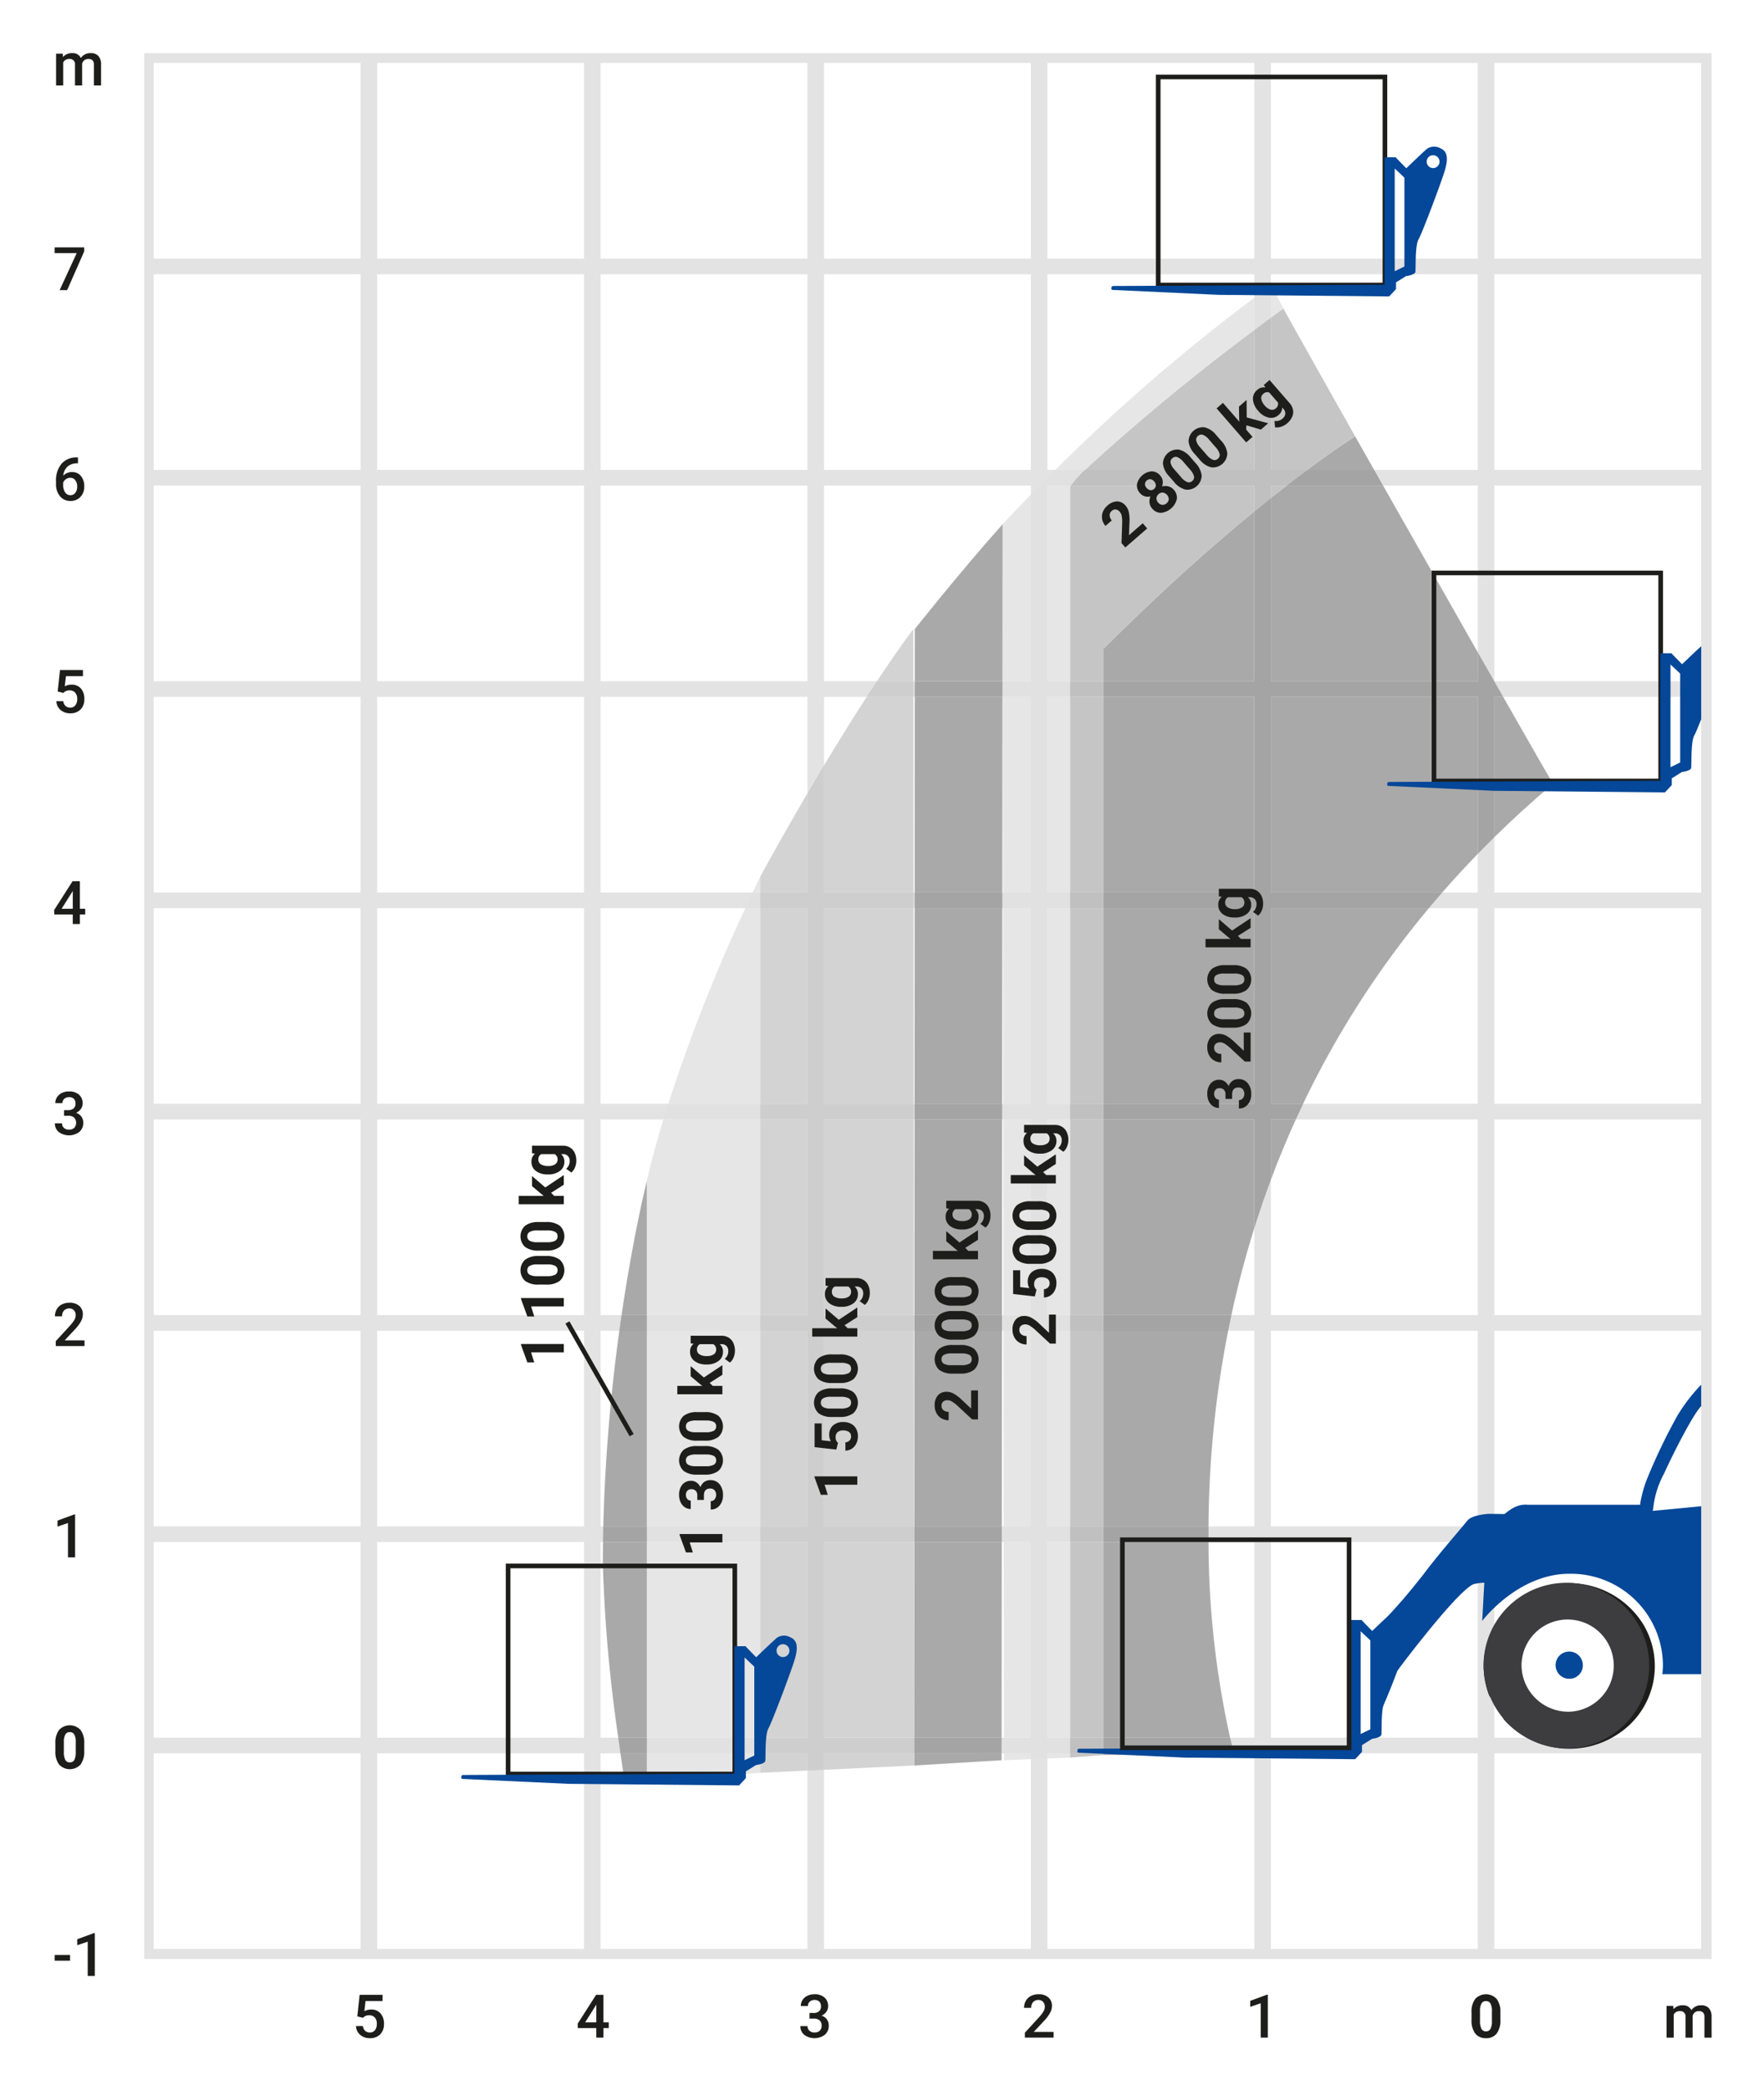 <svg id="Ebene_1" data-name="Ebene 1" xmlns="http://www.w3.org/2000/svg" xmlns:xlink="http://www.w3.org/1999/xlink" viewBox="0 0 190.748 226.007"><rect x="0" y="0" width="190.748" height="226.007" fill="#808080" stroke="none"/><defs><style>.cls-1,.cls-15,.cls-17{fill:none;}.cls-2{clip-path:url(#clip-path);}.cls-3{fill:#fff;}.cls-4{fill:#e3e3e3;}.cls-5{fill:#054798;}.cls-6{fill:#1d1d1b;}.cls-7{fill:#a4a4a4;}.cls-8{fill:#a9a9a9;}.cls-9{fill:#c1c0c0;}.cls-10{fill:#c5c5c5;}.cls-11{fill:#e1e1e1;}.cls-12{fill:#e6e6e6;}.cls-13{fill:#cecece;}.cls-14{fill:#d3d3d3;}.cls-15,.cls-17{stroke:#1d1d1b;}.cls-15{stroke-width:0.5px;}.cls-16{fill:#060607;}.cls-17{stroke-linecap:round;stroke-linejoin:round;stroke-width:0.794px;}.cls-18{fill:#3d3d40;}</style><clipPath id="clip-path" transform="translate(-499 -308.89)"><rect class="cls-1" x="499" y="308.89" width="190.749" height="226.006"/></clipPath></defs><title>120_Arbeitsbereich_Teleskopstapler-starr_3,2t_7m</title><g class="cls-2"><polyline class="cls-3" points="0 0 0 226.007 190.748 226.007 190.748 0 0 0"/></g><polyline class="cls-4" points="15.59 5.746 15.59 211.834 185.078 211.834 185.078 5.746 15.59 5.746"/><path class="cls-5" d="M561.757,315.375Z" transform="translate(-499 -308.89)"/><polygon class="cls-3" points="16.623 6.809 16.623 27.965 38.993 27.965 38.993 6.809 16.623 6.809 16.623 6.809"/><polygon class="cls-3" points="40.783 6.809 40.783 27.965 63.154 27.965 63.154 6.809 40.783 6.809 40.783 6.809"/><polygon class="cls-3" points="64.943 6.809 64.943 27.965 87.314 27.965 87.314 6.809 64.943 6.809 64.943 6.809"/><polygon class="cls-3" points="89.104 6.809 89.104 27.965 111.475 27.965 111.475 6.809 89.104 6.809 89.104 6.809"/><polygon class="cls-3" points="113.264 6.809 113.264 27.965 135.635 27.965 135.635 6.809 113.264 6.809 113.264 6.809"/><polygon class="cls-3" points="137.425 6.809 137.425 27.965 159.796 27.965 159.796 6.809 137.425 6.809 137.425 6.809"/><polygon class="cls-3" points="16.623 29.658 16.623 50.813 38.993 50.813 38.993 29.658 16.623 29.658 16.623 29.658"/><polygon class="cls-3" points="40.783 29.658 40.783 50.813 63.154 50.813 63.154 29.658 40.783 29.658 40.783 29.658"/><polygon class="cls-3" points="64.943 29.658 64.943 50.813 87.314 50.813 87.314 29.658 64.943 29.658 64.943 29.658"/><polygon class="cls-3" points="89.104 29.658 89.104 50.813 111.475 50.813 111.475 29.658 89.104 29.658 89.104 29.658"/><polyline class="cls-3" points="113.264 29.658 113.264 50.813 135.635 50.813 135.635 29.658 113.264 29.658"/><polyline class="cls-3" points="137.425 29.658 137.425 50.813 159.796 50.813 159.796 29.658 137.425 29.658"/><polygon class="cls-3" points="16.623 52.505 16.623 73.661 38.993 73.661 38.993 52.505 16.623 52.505 16.623 52.505"/><polygon class="cls-3" points="40.783 52.505 40.783 73.661 63.154 73.661 63.154 52.505 40.783 52.505 40.783 52.505"/><polygon class="cls-3" points="64.943 52.505 64.943 73.661 87.314 73.661 87.314 52.505 64.943 52.505 64.943 52.505"/><polyline class="cls-3" points="89.104 52.505 89.104 73.661 111.475 73.661 111.475 52.505 89.104 52.505"/><polyline class="cls-3" points="113.264 52.505 113.264 73.661 135.635 73.661 135.635 52.505 113.264 52.505"/><polyline class="cls-3" points="137.425 52.505 137.425 73.661 159.796 73.661 159.796 52.505 137.425 52.505"/><polygon class="cls-3" points="16.623 75.354 16.623 96.509 38.993 96.509 38.993 75.354 16.623 75.354 16.623 75.354"/><polygon class="cls-3" points="40.783 75.354 40.783 96.509 63.154 96.509 63.154 75.354 40.783 75.354 40.783 75.354"/><polyline class="cls-3" points="64.943 75.354 64.943 96.509 87.314 96.509 87.314 75.354 64.943 75.354"/><polyline class="cls-3" points="89.104 75.354 89.104 96.509 111.475 96.509 111.475 75.354 89.104 75.354"/><polyline class="cls-3" points="113.264 75.354 113.264 96.509 135.635 96.509 135.635 75.354 113.264 75.354"/><polyline class="cls-3" points="137.425 75.354 137.425 96.509 159.796 96.509 159.796 75.354 137.425 75.354"/><polygon class="cls-3" points="16.623 98.202 16.623 119.357 38.993 119.357 38.993 98.202 16.623 98.202 16.623 98.202"/><polygon class="cls-3" points="40.783 98.202 40.783 119.357 63.154 119.357 63.154 98.202 40.783 98.202 40.783 98.202"/><polyline class="cls-3" points="64.943 98.202 64.943 119.357 87.314 119.357 87.314 98.202 64.943 98.202"/><polyline class="cls-3" points="89.104 98.202 89.104 119.357 111.475 119.357 111.475 98.202 89.104 98.202"/><polyline class="cls-3" points="113.264 98.202 113.264 119.357 135.635 119.357 135.635 98.202 113.264 98.202"/><polyline class="cls-3" points="137.425 98.202 137.425 119.357 159.796 119.357 159.796 98.202 137.425 98.202"/><polygon class="cls-3" points="16.623 121.05 16.623 142.205 38.993 142.205 38.993 121.05 16.623 121.05 16.623 121.05"/><polygon class="cls-3" points="40.783 121.05 40.783 142.205 63.154 142.205 63.154 121.05 40.783 121.05 40.783 121.05"/><polyline class="cls-3" points="64.943 121.05 64.943 142.205 87.314 142.205 87.314 121.05 64.943 121.05"/><polyline class="cls-3" points="89.104 121.05 89.104 142.205 111.475 142.205 111.475 121.05 89.104 121.05"/><polyline class="cls-3" points="113.264 121.05 113.264 142.205 135.635 142.205 135.635 121.05 113.264 121.05"/><polyline class="cls-3" points="137.425 121.05 137.425 142.205 159.796 142.205 159.796 121.05 137.425 121.05"/><polygon class="cls-3" points="16.623 143.898 16.623 165.053 38.993 165.053 38.993 143.898 16.623 143.898 16.623 143.898"/><polygon class="cls-3" points="40.783 143.898 40.783 165.053 63.154 165.053 63.154 143.898 40.783 143.898 40.783 143.898"/><polyline class="cls-3" points="64.943 143.898 64.943 165.053 87.314 165.053 87.314 143.898 64.943 143.898"/><polyline class="cls-3" points="89.104 143.898 89.104 165.053 111.475 165.053 111.475 143.898 89.104 143.898"/><polyline class="cls-3" points="113.264 143.898 113.264 165.053 135.635 165.053 135.635 143.898 113.264 143.898"/><polygon class="cls-3" points="137.425 143.898 137.425 165.053 159.796 165.053 159.796 143.898 137.425 143.898 137.425 143.898"/><polygon class="cls-3" points="16.623 166.746 16.623 187.902 38.993 187.902 38.993 166.746 16.623 166.746 16.623 166.746"/><polygon class="cls-3" points="40.783 166.746 40.783 187.902 63.154 187.902 63.154 166.746 40.783 166.746 40.783 166.746"/><polyline class="cls-3" points="64.943 166.746 64.943 187.902 87.314 187.902 87.314 166.746 64.943 166.746"/><polyline class="cls-3" points="89.104 166.746 89.104 187.902 111.475 187.902 111.475 166.746 89.104 166.746"/><polyline class="cls-3" points="113.264 166.746 113.264 187.902 135.635 187.902 135.635 166.746 113.264 166.746"/><polygon class="cls-3" points="137.425 166.746 137.425 187.902 159.796 187.902 159.796 166.746 137.425 166.746 137.425 166.746"/><polygon class="cls-3" points="16.623 189.594 16.623 210.75 38.993 210.75 38.993 189.594 16.623 189.594 16.623 189.594"/><polygon class="cls-3" points="40.783 189.594 40.783 210.75 63.154 210.75 63.154 189.594 40.783 189.594 40.783 189.594"/><polyline class="cls-3" points="64.943 189.594 64.943 210.75 87.314 210.75 87.314 189.594 64.943 189.594"/><polyline class="cls-3" points="89.104 189.594 89.104 210.75 111.475 210.75 111.475 189.594 89.104 189.594"/><polyline class="cls-3" points="113.264 189.594 113.264 210.75 135.635 210.75 135.635 189.594 113.264 189.594"/><polygon class="cls-3" points="137.425 189.594 137.425 210.75 159.796 210.75 159.796 189.594 137.425 189.594 137.425 189.594"/><path class="cls-5" d="M657.409,424.652Z" transform="translate(-499 -308.89)"/><polygon class="cls-3" points="161.585 6.809 161.585 27.965 183.956 27.965 183.956 6.809 161.585 6.809 161.585 6.809"/><polygon class="cls-3" points="161.585 29.658 161.585 50.813 183.956 50.813 183.956 29.658 161.585 29.658 161.585 29.658"/><polyline class="cls-3" points="161.585 52.505 161.585 73.661 183.956 73.661 183.956 52.505 161.585 52.505"/><polyline class="cls-3" points="161.585 75.354 161.585 96.509 183.956 96.509 183.956 75.354 161.585 75.354"/><polygon class="cls-3" points="161.585 98.202 161.585 119.357 183.956 119.357 183.956 98.202 161.585 98.202 161.585 98.202"/><polygon class="cls-3" points="161.585 121.05 161.585 142.205 183.956 142.205 183.956 121.05 161.585 121.05 161.585 121.05"/><polygon class="cls-3" points="161.585 143.898 161.585 165.053 183.956 165.053 183.956 143.898 161.585 143.898 161.585 143.898"/><polygon class="cls-3" points="161.585 166.746 161.585 187.902 183.956 187.902 183.956 166.746 161.585 166.746 161.585 166.746"/><polygon class="cls-3" points="161.585 189.594 161.585 210.75 183.956 210.75 183.956 189.594 161.585 189.594 161.585 189.594"/><path class="cls-6" d="M508.11,497.376a2.266,2.266,0,0,0-.409-1.427,1.587,1.587,0,0,0-2.312.005,2.308,2.308,0,0,0-.402,1.469v.851a2.271,2.271,0,0,0,.409,1.428,1.587,1.587,0,0,0,2.317-.009,2.344,2.344,0,0,0,.397-1.467v-.85Zm-.917,1.014a1.731,1.731,0,0,1-.155.807.515.515,0,0,1-.486.264.524.524,0,0,1-.494-.275,1.775,1.775,0,0,1-.154-.84v-1.125a1.588,1.588,0,0,1,.164-.78.521.521,0,0,1,.478-.249.53.53,0,0,1,.49.262,1.694,1.694,0,0,1,.157.837v1.099Z" transform="translate(-499 -308.89)"/><polygon class="cls-6" points="8.12 163.763 8.022 163.763 6.219 164.426 6.219 165.074 7.352 164.687 7.352 168.4 8.12 168.4 8.12 163.763 8.12 163.763"/><path class="cls-6" d="M508.139,453.827h-2.146l1.13-1.209a4.134,4.134,0,0,0,.639-.862,1.588,1.588,0,0,0,.195-.725,1.173,1.173,0,0,0-.389-.935,1.565,1.565,0,0,0-1.062-.338,1.746,1.746,0,0,0-.824.187,1.325,1.325,0,0,0-.549.525,1.514,1.514,0,0,0-.192.761h.771a.901.901,0,0,1,.206-.626.743.743,0,0,1,.581-.228.645.645,0,0,1,.5.203.758.758,0,0,1,.186.533,1.006,1.006,0,0,1-.141.5,3.858,3.858,0,0,1-.474.621l-1.539,1.678v.53h3.107v-.615Z" transform="translate(-499 -308.89)"/><path class="cls-6" d="M505.923,429.542h.454a.919.919,0,0,1,.641.197.841.841,0,0,1,.01,1.114.801.801,0,0,1-.565.19.776.776,0,0,1-.551-.19.645.645,0,0,1-.205-.496h-.771a1.17,1.17,0,0,0,.425.946,1.873,1.873,0,0,0,2.214-.012,1.243,1.243,0,0,0,.427-.991,1.119,1.119,0,0,0-.198-.666,1.137,1.137,0,0,0-.579-.41,1.243,1.243,0,0,0,.513-.414.981.981,0,0,0,.198-.585,1.221,1.221,0,0,0-.395-.967,1.593,1.593,0,0,0-1.087-.347,1.716,1.716,0,0,0-.757.163,1.267,1.267,0,0,0-.527.456,1.164,1.164,0,0,0-.189.647h.771a.599.599,0,0,1,.2-.468.734.734,0,0,1,.511-.179.695.695,0,0,1,.528.182.718.718,0,0,1,.173.513.655.655,0,0,1-.208.523.838.838,0,0,1-.563.184h-.47v.61Z" transform="translate(-499 -308.89)"/><path class="cls-6" d="M507.64,404.183h-.797l-1.993,3.123.022.47h1.996v1.028h.771v-1.028h.575v-.619h-.575v-2.974Zm-.828,1.146.057-.102v1.93H505.66l1.152-1.828Z" transform="translate(-499 -308.89)"/><path class="cls-6" d="M505.854,383.818a.843.843,0,0,1,.673-.273.766.766,0,0,1,.603.246.968.968,0,0,1,.219.668,1.096,1.096,0,0,1-.198.692.663.663,0,0,1-.554.254.734.734,0,0,1-.514-.179.814.814,0,0,1-.241-.516h-.746a1.302,1.302,0,0,0,.452.951,1.553,1.553,0,0,0,1.052.36,1.483,1.483,0,0,0,1.114-.417,1.54,1.54,0,0,0,.406-1.122,1.673,1.673,0,0,0-.366-1.136,1.288,1.288,0,0,0-1.027-.422,1.427,1.427,0,0,0-.724.184l.127-1.105h1.841v-.666h-2.482l-.251,2.33.616.152Z" transform="translate(-499 -308.89)"/><path class="cls-6" d="M507.352,358.353a2.123,2.123,0,0,0-1.703.689,2.828,2.828,0,0,0-.592,1.904v.264a2.009,2.009,0,0,0,.43,1.339,1.396,1.396,0,0,0,1.122.511,1.43,1.43,0,0,0,1.087-.436,1.589,1.589,0,0,0,.414-1.141,1.7,1.7,0,0,0-.354-1.114,1.183,1.183,0,0,0-.966-.432,1.253,1.253,0,0,0-.949.39,1.488,1.488,0,0,1,.46-.981,1.531,1.531,0,0,1,1.035-.355h.095v-.638Zm-.209,2.469a1.086,1.086,0,0,1,.203.682,1.07,1.07,0,0,1-.2.676.651.651,0,0,1-.543.257.658.658,0,0,1-.558-.303,1.382,1.382,0,0,1-.216-.817v-.235a.835.835,0,0,1,.31-.381.812.812,0,0,1,.465-.143.647.647,0,0,1,.54.264Z" transform="translate(-499 -308.89)"/><polygon class="cls-6" points="9.107 26.752 5.905 26.752 5.905 27.371 8.295 27.371 6.451 31.373 7.26 31.373 9.107 27.18 9.107 26.752 9.107 26.752"/><path class="cls-6" d="M661.244,526.46a2.268,2.268,0,0,0-.409-1.427,1.589,1.589,0,0,0-2.313.005,2.313,2.313,0,0,0-.401,1.469v.851a2.273,2.273,0,0,0,.409,1.428,1.396,1.396,0,0,0,1.156.498,1.382,1.382,0,0,0,1.161-.508,2.336,2.336,0,0,0,.397-1.466v-.85Zm-.917,1.014a1.725,1.725,0,0,1-.156.807.514.514,0,0,1-.485.264.525.525,0,0,1-.494-.275,1.77,1.77,0,0,1-.154-.84v-1.125a1.585,1.585,0,0,1,.164-.78.521.521,0,0,1,.477-.249.531.531,0,0,1,.491.262,1.702,1.702,0,0,1,.157.837v1.099Z" transform="translate(-499 -308.89)"/><polygon class="cls-6" points="137.092 215.694 136.993 215.694 135.191 216.357 135.191 217.005 136.324 216.618 136.324 220.331 137.092 220.331 137.092 215.694 137.092 215.694"/><path class="cls-6" d="M612.931,528.605h-2.146l1.13-1.209a4.103,4.103,0,0,0,.64-.862,1.586,1.586,0,0,0,.195-.725,1.175,1.175,0,0,0-.389-.935,1.564,1.564,0,0,0-1.061-.338,1.759,1.759,0,0,0-.824.187,1.32,1.32,0,0,0-.549.526,1.509,1.509,0,0,0-.192.76h.771a.899.899,0,0,1,.206-.625.743.743,0,0,1,.581-.229.645.645,0,0,1,.5.203.759.759,0,0,1,.186.533,1.004,1.004,0,0,1-.141.5,3.926,3.926,0,0,1-.475.621l-1.539,1.679v.53h3.107v-.616Z" transform="translate(-499 -308.89)"/><path class="cls-6" d="M586.536,527.167h.454a.924.924,0,0,1,.641.197.722.722,0,0,1,.216.562.714.714,0,0,1-.206.552.8.8,0,0,1-.565.191.776.776,0,0,1-.551-.191.645.645,0,0,1-.205-.495h-.771a1.17,1.17,0,0,0,.425.946,1.875,1.875,0,0,0,2.214-.013,1.24,1.24,0,0,0,.427-.99,1.073,1.073,0,0,0-.778-1.076,1.243,1.243,0,0,0,.513-.414.982.982,0,0,0,.198-.586,1.219,1.219,0,0,0-.395-.966,1.588,1.588,0,0,0-1.087-.348,1.716,1.716,0,0,0-.757.164,1.265,1.265,0,0,0-.527.455,1.169,1.169,0,0,0-.189.648h.771a.601.601,0,0,1,.2-.469.739.739,0,0,1,.511-.179.695.695,0,0,1,.528.183.713.713,0,0,1,.173.512.657.657,0,0,1-.208.524.844.844,0,0,1-.563.184h-.47v.609Z" transform="translate(-499 -308.89)"/><path class="cls-6" d="M564.253,524.6h-.797l-1.993,3.123.022.469h1.996v1.029h.771v-1.029h.575v-.618h-.575V524.6Zm-.828,1.145.057-.101v1.93h-1.209l1.152-1.829Z" transform="translate(-499 -308.89)"/><path class="cls-6" d="M538.254,527.082a.838.838,0,0,1,.673-.273.766.766,0,0,1,.603.246.967.967,0,0,1,.219.668,1.098,1.098,0,0,1-.198.692.664.664,0,0,1-.554.254.732.732,0,0,1-.514-.18.812.812,0,0,1-.241-.516h-.746a1.302,1.302,0,0,0,.452.951,1.553,1.553,0,0,0,1.052.36,1.484,1.484,0,0,0,1.114-.417,1.539,1.539,0,0,0,.406-1.122,1.671,1.671,0,0,0-.367-1.136,1.285,1.285,0,0,0-1.027-.422,1.424,1.424,0,0,0-.724.184l.127-1.105H540.37V524.6h-2.482l-.251,2.329.616.153Z" transform="translate(-499 -308.89)"/><path class="cls-7" d="M632.45,498.484H618.327v-1.692h13.69c.146.615.292,1.18.433,1.692m-2.768-22.848H618.327v-1.693H629.68c-.003.57-.002,1.136.002,1.693m2.124-22.848H618.327v-1.693h13.829c-.122.567-.238,1.13-.35,1.693m2.829-11.107V429.94H618.327v-1.693h16.308V407.091H618.327v-1.692h16.308V384.243H618.327v-1.692h16.308V364.184q.93-.762,1.79-1.447v19.814h22.371v-3.128c.954,1.677,1.88,3.303,2.745,4.82h-.956v15.181q-.912.897-1.789,1.801V384.243H636.425v21.156h18.53q-.737.844-1.444,1.692H636.425v21.155h3.486c-.269.563-.533,1.13-.789,1.693h-2.697v6.524c-.652,1.745-1.248,3.489-1.79,5.217m13.919-80.286H638.129q1.2-.931,2.224-1.692h7.241c.295.52.616,1.087.96,1.692" transform="translate(-499 -308.89)"/><path class="cls-8" d="M647.594,359.703h-7.241c3.32-2.474,5.186-3.622,5.186-3.622h0s.785,1.385,2.055,3.622" transform="translate(-499 -308.89)"/><path class="cls-8" d="M634.635,382.551H618.327v-3.51c6.342-6.342,11.898-11.243,16.308-14.857v18.367" transform="translate(-499 -308.89)"/><path class="cls-8" d="M658.796,382.551H636.425V362.736q.891-.711,1.704-1.341h10.425c2.656,4.681,6.65,11.717,10.242,18.028v3.128" transform="translate(-499 -308.89)"/><path class="cls-8" d="M634.635,405.399H618.327V384.243h16.308v21.156" transform="translate(-499 -308.89)"/><path class="cls-8" d="M654.955,405.399h-18.53V384.243h22.371v16.982q-2.009,2.069-3.841,4.174" transform="translate(-499 -308.89)"/><path class="cls-8" d="M634.635,428.247H618.327V407.091h16.308v21.155" transform="translate(-499 -308.89)"/><path class="cls-8" d="M639.911,428.247h-3.486V407.091h17.086a100.514,100.514,0,0,0-13.6,21.155" transform="translate(-499 -308.89)"/><path class="cls-8" d="M632.156,451.095H618.327V429.94h16.308v11.741c-.997,3.182-1.815,6.329-2.479,9.414" transform="translate(-499 -308.89)"/><path class="cls-8" d="M636.425,436.464V429.94h2.697q-1.488,3.272-2.697,6.524" transform="translate(-499 -308.89)"/><path class="cls-8" d="M629.68,473.943H618.327V452.788h13.479a112.67,112.67,0,0,0-2.126,21.155" transform="translate(-499 -308.89)"/><path class="cls-8" d="M632.017,496.792h-13.69v-21.156h11.355a98.189,98.189,0,0,0,2.335,21.156" transform="translate(-499 -308.89)"/><path class="cls-8" d="M632.5,498.663H618.327v-.179H632.45c.017.06.033.12.05.179" transform="translate(-499 -308.89)"/><path class="cls-8" d="M660.585,399.424V384.243h.956c2.885,5.061,5.09,8.909,5.4,9.396q-3.366,2.838-6.356,5.785" transform="translate(-499 -308.89)"/><path class="cls-9" d="M618.327,498.484h-3.629v-1.692h3.629v1.692m0-22.848h-3.629v-1.693h3.629v1.693m0-22.848h-3.629v-1.693h3.629v1.693m0-22.848h-3.629v-1.693h3.629v1.693m0-22.848h-3.629v-1.692h3.629v1.692m0-22.848h-3.629v-1.692h3.629v1.692m16.308-20.059v-2.789H614.792a11.079,11.079,0,0,1,1.519-1.692h18.324v-15.13q.9-.677,1.79-1.336v16.466h3.928q-1.022.761-2.224,1.692h-1.704v1.341q-.861.686-1.79,1.447" transform="translate(-499 -308.89)"/><path class="cls-10" d="M634.635,359.703H616.311a232.054,232.054,0,0,1,18.324-15.13v15.13" transform="translate(-499 -308.89)"/><path class="cls-10" d="M640.353,359.703h-3.928V343.236q.678-.501,1.346-.988l.025.047-.024-.047-.001.001h0l.001-.001c.227.453,7.767,13.833,7.767,13.833h0s-1.866,1.148-5.186,3.622" transform="translate(-499 -308.89)"/><path class="cls-10" d="M618.327,382.551h-3.629V361.636a.534.534,0,0,1,.094-.241h19.843v2.789c-4.41,3.614-9.966,8.515-16.308,14.857v3.51" transform="translate(-499 -308.89)"/><path class="cls-10" d="M636.425,362.736v-1.341h1.704q-.813.631-1.704,1.341" transform="translate(-499 -308.89)"/><path class="cls-10" d="M618.327,405.399h-3.629V384.243h3.629v21.156" transform="translate(-499 -308.89)"/><path class="cls-10" d="M618.327,428.247h-3.629V407.091h3.629v21.155" transform="translate(-499 -308.89)"/><path class="cls-10" d="M618.327,451.095h-3.629V429.94h3.629v21.155" transform="translate(-499 -308.89)"/><path class="cls-10" d="M618.327,473.943h-3.629V452.788h3.629v21.155" transform="translate(-499 -308.89)"/><path class="cls-10" d="M618.327,496.792h-3.629v-21.156h3.629v21.156" transform="translate(-499 -308.89)"/><path class="cls-10" d="M614.698,498.947v-.463h3.629v.179h0l-3.629.284" transform="translate(-499 -308.89)"/><path class="cls-11" d="M610.475,499.114v-.63h-2.921c0-.407-.001-.975-.002-1.692h2.923v-21.156h-2.946c0-.558-.001-1.121-.001-1.693h2.947V452.788h-2.97c-.001-.561-.001-1.128-.002-1.693h2.972V429.94H607.48c0-.565-.001-1.128-.001-1.693h2.996V407.091h-3.019c-.001-.566-.001-1.133-.002-1.692h3.021V384.243h-3.043c-.001-.576-.001-1.138-.002-1.692h3.045V362.362q1.33-1.368,2.635-2.659h3.201a11.079,11.079,0,0,0-1.519,1.692h-2.528v21.156h2.434v1.692h-2.434v21.156h2.434v1.692h-2.434v21.155h2.434v1.693h-2.434v21.155h2.434v1.693h-2.434v21.155h2.434v1.693h-2.434v21.156h2.434v1.692h-2.434v.559l-1.789.071m24.16-154.541v-3.482c.968-.714,1.588-1.148,1.79-1.288v3.434q-.888.657-1.79,1.336" transform="translate(-499 -308.89)"/><path class="cls-12" d="M616.311,359.703H613.11a201.156,201.156,0,0,1,21.525-18.612v3.482a232.054,232.054,0,0,0-18.324,15.13" transform="translate(-499 -308.89)"/><path class="cls-12" d="M636.425,343.236v-3.434c.047-.033.072-.05.072-.05s1.096,2.15,1.274,2.495h0q-.667.486-1.346.988" transform="translate(-499 -308.89)"/><path class="cls-12" d="M610.475,382.551H607.43c-.01-9.897-.017-16.424-.017-16.974h0q1.542-1.653,3.062-3.214v20.189" transform="translate(-499 -308.89)"/><path class="cls-12" d="M614.698,382.551h-2.434V361.395h2.528a.534.534,0,0,0-.094.241v20.915" transform="translate(-499 -308.89)"/><path class="cls-12" d="M610.475,405.399h-3.021c-.008-7.826-.016-15.06-.022-21.156h3.043v21.156" transform="translate(-499 -308.89)"/><path class="cls-12" d="M614.698,405.399h-2.434V384.243h2.434v21.156" transform="translate(-499 -308.89)"/><path class="cls-12" d="M610.475,428.247h-2.996c-.008-7.232-.016-14.393-.023-21.155h3.019v21.155" transform="translate(-499 -308.89)"/><path class="cls-12" d="M614.698,428.247h-2.434V407.091h2.434v21.155" transform="translate(-499 -308.89)"/><path class="cls-12" d="M610.475,451.095h-2.972c-.007-6.872-.015-14.032-.023-21.155h2.995v21.155" transform="translate(-499 -308.89)"/><path class="cls-12" d="M614.698,451.095h-2.434V429.94h2.434v21.155" transform="translate(-499 -308.89)"/><path class="cls-12" d="M610.475,473.943h-2.947c-.007-6.367-.015-13.566-.023-21.155h2.97v21.155" transform="translate(-499 -308.89)"/><path class="cls-12" d="M614.698,473.943h-2.434V452.788h2.434v21.155" transform="translate(-499 -308.89)"/><path class="cls-12" d="M610.475,496.792h-2.923c-.004-3.695-.012-11.335-.023-21.156h2.946v21.156" transform="translate(-499 -308.89)"/><path class="cls-12" d="M614.698,496.792h-2.434v-21.156h2.434v21.156" transform="translate(-499 -308.89)"/><path class="cls-12" d="M607.555,499.23s0-.256-.001-.746h2.921v.63l-2.92.116" transform="translate(-499 -308.89)"/><path class="cls-12" d="M612.264,499.043v-.559h2.434v.463h0l-2.434.096" transform="translate(-499 -308.89)"/><path class="cls-12" d="M637.796,342.295l-.025-.047.001-.001.024.047" transform="translate(-499 -308.89)"/><path class="cls-7" d="M607.309,498.484h-9.448l.001-1.692h9.449c-.001.717-.001,1.285-.002,1.692m.019-22.848h-9.456l.001-1.693h9.457c-.001.572-.001,1.135-.001,1.693m.018-22.848h-9.464l.001-1.693h9.464c0,.565-.001,1.132-.001,1.693m.018-22.848h-9.471l.001-1.693h9.472c0,.565-.001,1.128-.001,1.693m.018-22.848h-9.479l.001-1.692h9.479c0,.56-.001,1.127-.001,1.692m.017-22.848h-9.485l.001-1.692h9.486c-.001.555-.001,1.117-.002,1.692" transform="translate(-499 -308.89)"/><path class="cls-8" d="M607.401,382.551h-9.486l.003-5.636s4.703-5.953,9.496-11.339h0c0,.55-.005,7.077-.012,16.974" transform="translate(-499 -308.89)"/><path class="cls-8" d="M607.383,405.399h-9.479l.01-21.156h9.485c-.004,6.096-.01,13.329-.016,21.156" transform="translate(-499 -308.89)"/><path class="cls-8" d="M607.365,428.247h-9.472l.01-21.155h9.479c-.006,6.762-.011,13.923-.017,21.155" transform="translate(-499 -308.89)"/><path class="cls-8" d="M607.347,451.095h-9.464l.01-21.155h9.471c-.006,7.123-.012,14.283-.017,21.155" transform="translate(-499 -308.89)"/><path class="cls-8" d="M607.329,473.943h-9.457l.01-21.155h9.464c-.006,7.589-.012,14.788-.017,21.155" transform="translate(-499 -308.89)"/><path class="cls-8" d="M607.311,496.792h-9.449l.01-21.156h9.456c-.008,9.821-.014,17.461-.017,21.156" transform="translate(-499 -308.89)"/><path class="cls-8" d="M597.861,499.797l.001-1.313h9.448v.746l-9.448.567" transform="translate(-499 -308.89)"/><path class="cls-13" d="M586.314,500.347v-1.863h-5.122v-1.692h5.122v-21.156h-5.122v-1.693h5.122V452.788h-5.122v-1.693h5.122V429.94h-5.122v-1.693h5.122V407.091h-5.122v-1.692h5.122V394.671q.928-1.584,1.79-3.016v13.744h9.68l.001,1.692H588.104v21.155h9.699l.001,1.693h-9.7v21.155h9.717l.001,1.693H588.104v21.155H597.84l.001,1.693h-9.737v21.156h9.754l.001,1.692H588.104v1.778l-1.79.085m11.453-116.103H592.72q.586-.904,1.108-1.692h3.938l.001,1.692" transform="translate(-499 -308.89)"/><path class="cls-14" d="M597.766,382.551h-3.938c2.536-3.83,3.934-5.636,3.934-5.636l.004,5.636" transform="translate(-499 -308.89)"/><path class="cls-14" d="M586.314,405.399h-5.122v-1.697h0q2.754-5.011,5.122-9.031v10.728" transform="translate(-499 -308.89)"/><path class="cls-14" d="M597.784,405.399h-9.68V391.655c1.756-2.922,3.304-5.386,4.616-7.412h5.048l.017,21.156" transform="translate(-499 -308.89)"/><path class="cls-14" d="M586.314,428.247h-5.122V407.091h5.122v21.155" transform="translate(-499 -308.89)"/><polyline class="cls-14" points="98.803 119.357 89.104 119.357 89.104 98.202 98.786 98.202 98.803 119.357"/><path class="cls-14" d="M586.314,451.095h-5.122V429.94h5.122v21.155" transform="translate(-499 -308.89)"/><polyline class="cls-14" points="98.821 142.205 89.104 142.205 89.104 121.05 98.804 121.05 98.821 142.205"/><path class="cls-14" d="M586.314,473.943h-5.122V452.788h5.122v21.155" transform="translate(-499 -308.89)"/><polyline class="cls-14" points="98.84 165.053 89.104 165.053 89.104 143.898 98.823 143.898 98.84 165.053"/><path class="cls-14" d="M586.314,496.792h-5.122v-21.156h5.122v21.156" transform="translate(-499 -308.89)"/><polyline class="cls-14" points="98.858 187.902 89.104 187.902 89.104 166.746 98.841 166.746 98.858 187.902"/><path class="cls-14" d="M581.193,500.591v-2.107h5.122v1.863l-5.122.244" transform="translate(-499 -308.89)"/><polyline class="cls-14" points="89.104 191.372 89.104 189.594 98.859 189.594 98.86 190.907 89.104 191.372"/><path class="cls-11" d="M581.193,498.484H568.947v-1.692h12.246v1.692m0-22.848H568.947v-1.693h12.246v1.693m0-22.848H568.947v-1.693h12.246v1.693m0-22.848H570.731q.245-.802.529-1.693h9.933v1.693m0-22.848h-1.6c.258-.559.521-1.121.79-1.692h.81v1.692" transform="translate(-499 -308.89)"/><path class="cls-12" d="M581.193,405.399h-.81q.396-.839.81-1.697h0v1.697" transform="translate(-499 -308.89)"/><path class="cls-12" d="M581.193,428.247H571.26a185.789,185.789,0,0,1,8.334-21.155h1.6v21.155" transform="translate(-499 -308.89)"/><path class="cls-12" d="M581.193,451.095H568.947v-14.51h0s.479-2.368,1.784-6.645h10.462v21.155" transform="translate(-499 -308.89)"/><path class="cls-12" d="M581.193,473.943H568.947V452.788h12.246v21.155" transform="translate(-499 -308.89)"/><path class="cls-12" d="M581.193,496.792H568.947v-21.156h12.246v21.156" transform="translate(-499 -308.89)"/><path class="cls-12" d="M568.947,501.441v-2.957h12.246v2.107h0l-12.246.85" transform="translate(-499 -308.89)"/><path class="cls-7" d="M568.947,498.484H566.092c-.073-.516-.153-1.084-.236-1.692h3.091v1.692m0-22.848h-4.745q.012-.851.033-1.693h4.713v1.693m0-22.848H565.972q.119-.864.24-1.693h2.735v1.693" transform="translate(-499 -308.89)"/><path class="cls-8" d="M568.947,451.095h-2.735c1.296-8.857,2.735-14.51,2.735-14.51h0v14.51" transform="translate(-499 -308.89)"/><path class="cls-8" d="M568.947,473.943h-4.713a190.302,190.302,0,0,1,1.738-21.155h2.975v21.155" transform="translate(-499 -308.89)"/><path class="cls-8" d="M568.947,496.792H565.856a161.601,161.601,0,0,1-1.671-18.822q0-1.175.017-2.334h4.745v21.156" transform="translate(-499 -308.89)"/><path class="cls-8" d="M566.566,501.668s-.195-1.227-.474-3.184h2.855v2.957l-2.381.227" transform="translate(-499 -308.89)"/><path class="cls-5" d="M651.037,483.084a1.338,1.338,0,0,0-1.644.284c-.376.322-1.855,1.747-2.011,1.898v-.011l-1.106-1.133v-.053h-1.241v13.783l-29.118.135c-.234,0-.397-.009-.397.146,0,0-.101.267.114.282l11.48.532,18.425.17.737-.794v-.726l1.09-.682c.044-.005.951-.119,1.006-.451.057-.34-.057-2.835.34-3.515s2.495-6.269,2.835-7.427.397-2.097-.51-2.438Zm-3.854,12.799-1.048.512.001-11.111,1.047.99v9.609Zm3.797-11.339a.695.695,0,1,1-.695-.694.695.695,0,0,1,.695.694Z" transform="translate(-499 -308.89)"/><polygon class="cls-15" points="54.943 169.332 54.943 191.828 79.457 191.828 79.457 169.332 54.943 169.332 54.943 169.332"/><path class="cls-5" d="M584.418,485.919a1.337,1.337,0,0,0-1.644.284c-.376.322-1.854,1.747-2.011,1.898v-.011l-1.105-1.133v-.054h-1.241v13.784l-29.118.135c-.234,0-.397-.009-.397.145,0,0-.102.267.113.283l11.48.531,18.425.17.737-.793v-.727l1.09-.681c.044-.005.951-.119,1.006-.451.057-.341-.057-2.835.34-3.515s2.494-6.269,2.835-7.427.397-2.098-.51-2.438Zm-3.853,12.799-1.049.512.001-11.112,1.048.991v9.609Zm3.797-11.339a.695.695,0,1,1-.695-.695.694.694,0,0,1,.695.695Z" transform="translate(-499 -308.89)"/><polygon class="cls-15" points="155.063 61.954 155.063 84.45 179.577 84.45 179.577 61.954 155.063 61.954 155.063 61.954"/><path class="cls-5" d="M682.957,378.775l-.063.05c-.376.322-1.855,1.748-2.011,1.898v-.011l-1.106-1.133v-.053h-1.24V393.31l-29.119.135c-.234,0-.396-.009-.396.145,0,0-.102.267.113.282l11.48.532,18.425.17.737-.794v-.726l1.09-.681c.045-.005.951-.119,1.006-.451.057-.34-.056-2.835.34-3.515.122-.208.403-.878.744-1.737v-7.894Zm-2.272,12.565-1.049.512.001-11.112,1.048.99v9.609Z" transform="translate(-499 -308.89)"/><polygon class="cls-15" points="125.242 8.323 125.242 30.819 149.756 30.819 149.756 8.323 125.242 8.323 125.242 8.323"/><path class="cls-5" d="M654.717,324.91a1.338,1.338,0,0,0-1.644.283c-.376.322-1.854,1.748-2.011,1.899v-.011l-1.105-1.133v-.053h-1.241v13.784l-29.118.135c-.234,0-.397-.009-.397.145,0,0-.102.267.113.282l11.481.532,18.425.17.737-.794v-.726l1.09-.681c.044-.005.951-.119,1.006-.451.057-.34-.057-2.835.34-3.515s2.494-6.269,2.835-7.427.396-2.097-.511-2.438Zm-3.853,12.799-1.049.512.001-11.112,1.048.99v9.609Zm3.797-11.339a.695.695,0,1,1-.695-.695.695.695,0,0,1,.695.695Z" transform="translate(-499 -308.89)"/><path class="cls-6" d="M632.234,427.72v-.48q0-.755.692-.755a.601.601,0,0,1,.458.184.8.8,0,0,1,.008.984.533.533,0,0,1-.425.193v.908a1.198,1.198,0,0,0,.965-.435,1.686,1.686,0,0,0,.365-1.12,1.774,1.774,0,0,0-.372-1.177,1.222,1.222,0,0,0-.987-.445,1.08,1.08,0,0,0-1.079.767,1.256,1.256,0,0,0-.409-.503.985.985,0,0,0-.584-.191,1.204,1.204,0,0,0-.967.411,1.705,1.705,0,0,0-.35,1.138,1.805,1.805,0,0,0,.161.765,1.292,1.292,0,0,0,.45.54,1.132,1.132,0,0,0,.649.194v-.909a.46.46,0,0,1-.376-.176.659.659,0,0,1-.145-.436.634.634,0,0,1,.156-.454.566.566,0,0,1,.434-.165.645.645,0,0,1,.464.166.679.679,0,0,1,.174.512v.484Zm1.26-7.178v1.967l-1.108-1.041a3.924,3.924,0,0,0-.828-.603,1.572,1.572,0,0,0-.699-.176,1.223,1.223,0,0,0-.968.391,1.616,1.616,0,0,0-.342,1.099,1.702,1.702,0,0,0,.198.826,1.415,1.415,0,0,0,.547.564,1.53,1.53,0,0,0,.772.2v-.912a.858.858,0,0,1-.564-.177.6.6,0,0,1-.214-.486.556.556,0,0,1,.176-.44.715.715,0,0,1,.484-.154.943.943,0,0,1,.476.147,3.652,3.652,0,0,1,.587.45l1.594,1.48h.628v-3.135Zm-2.022-3.616a2.28,2.28,0,0,0-1.427.405,1.563,1.563,0,0,0,.005,2.289,2.327,2.327,0,0,0,1.47.397h.85a2.284,2.284,0,0,0,1.428-.405,1.558,1.558,0,0,0-.009-2.294,2.357,2.357,0,0,0-1.466-.392Zm1.015.908a1.733,1.733,0,0,1,.806.154.507.507,0,0,1,.264.48.518.518,0,0,1-.275.489,1.798,1.798,0,0,1-.84.152h-1.125a1.593,1.593,0,0,1-.78-.162.513.513,0,0,1-.249-.472.525.525,0,0,1,.262-.486,1.705,1.705,0,0,1,.837-.155Zm-1.015-4.581a2.28,2.28,0,0,0-1.427.405,1.563,1.563,0,0,0,.005,2.289,2.326,2.326,0,0,0,1.47.398h.85a2.292,2.292,0,0,0,1.428-.406,1.557,1.557,0,0,0-.009-2.293,2.357,2.357,0,0,0-1.466-.393Zm1.015.908a1.733,1.733,0,0,1,.806.154.509.509,0,0,1,.264.481.515.515,0,0,1-.275.488,1.784,1.784,0,0,1-.84.153h-1.125a1.616,1.616,0,0,1-.78-.162.515.515,0,0,1-.249-.473.525.525,0,0,1,.262-.486,1.717,1.717,0,0,1,.837-.155Zm1.746-4.942V408.176l-2.003,1.336-1.431-1.229v1.09l1.032.871.228.176h-2.701v.908h4.875v-.908h-1.047l-.33-.327,1.377-.874Zm-1.704-1.115a2.027,2.027,0,0,0,1.284-.379,1.201,1.201,0,0,0,.484-.991,1.046,1.046,0,0,0-.359-.826h.184a.737.737,0,0,1,.554.201.775.775,0,0,1,.195.562,1.059,1.059,0,0,1-.384.823l.559.402a1.295,1.295,0,0,0,.388-.537,1.84,1.84,0,0,0,.151-.729,1.993,1.993,0,0,0-.174-.861,1.311,1.311,0,0,0-.508-.57,1.48,1.48,0,0,0-.784-.203h-3.32v.823l.324.038a1.054,1.054,0,0,0-.387.87,1.201,1.201,0,0,0,.482,1.004,2.028,2.028,0,0,0,1.273.372Zm-.777-1.095a.593.593,0,0,1-.271-.514.628.628,0,0,1,.315-.588h1.446a.629.629,0,0,1,.315.594.587.587,0,0,1-.265.509,1.264,1.264,0,0,1-.733.185,1.422,1.422,0,0,1-.807-.187Z" transform="translate(-499 -308.89)"/><path class="cls-6" d="M622.566,365.474l-1.484,1.29.058-1.518a3.885,3.885,0,0,0-.088-1.021,1.566,1.566,0,0,0-.325-.642,1.22,1.22,0,0,0-.931-.474,1.611,1.611,0,0,0-1.053.462,1.7,1.7,0,0,0-.494.692,1.412,1.412,0,0,0-.066.783,1.52,1.52,0,0,0,.355.713l.688-.598a.857.857,0,0,1-.236-.542.598.598,0,0,1,.226-.48.554.554,0,0,1,.448-.156.709.709,0,0,1,.433.264.945.945,0,0,1,.202.455,3.636,3.636,0,0,1,.045.739l-.071,2.173.412.474,2.367-2.057-.486-.558Zm.977-5.616a1.778,1.778,0,0,0-1.595,1.391,1.206,1.206,0,0,0,.323.966,1.099,1.099,0,0,0,.516.342,1.191,1.191,0,0,0,.618.014,1.311,1.311,0,0,0-.104.68,1.159,1.159,0,0,0,.292.633,1.214,1.214,0,0,0,.953.459,1.962,1.962,0,0,0,1.706-1.481,1.217,1.217,0,0,0-.326-1.006,1.15,1.15,0,0,0-.585-.376,1.332,1.332,0,0,0-.691.01,1.204,1.204,0,0,0,.074-.615,1.084,1.084,0,0,0-.266-.56,1.2,1.2,0,0,0-.915-.456Zm1.842,3.019a.705.705,0,0,1-.71.609.758.758,0,0,1-.627-.727.685.685,0,0,1,.7-.607.769.769,0,0,1,.637.725Zm-1.397-1.506a.556.556,0,0,1-.601.523.669.669,0,0,1-.399-.243.634.634,0,0,1-.18-.423.57.57,0,0,1,.603-.518.641.641,0,0,1,.391.234.681.681,0,0,1,.186.427Zm3.73-3.053a2.285,2.285,0,0,0-1.242-.811,1.563,1.563,0,0,0-1.725,1.505,2.333,2.333,0,0,0,.664,1.37l.558.642a2.291,2.291,0,0,0,1.243.812,1.559,1.559,0,0,0,1.725-1.512,2.356,2.356,0,0,0-.665-1.364l-.558-.642Zm-.02,1.361a1.754,1.754,0,0,1,.413.71.508.508,0,0,1-.19.514.518.518,0,0,1-.549.113,1.788,1.788,0,0,1-.666-.534l-.738-.849a1.593,1.593,0,0,1-.389-.695.514.514,0,0,1,.193-.498.524.524,0,0,1,.538-.121,1.711,1.711,0,0,1,.667.53l.721.83Zm2.791-3.771a2.279,2.279,0,0,0-1.242-.811,1.561,1.561,0,0,0-1.724,1.505,2.327,2.327,0,0,0,.664,1.37l.558.642a2.291,2.291,0,0,0,1.243.812,1.559,1.559,0,0,0,1.725-1.512,2.357,2.357,0,0,0-.666-1.364l-.558-.642Zm-.019,1.361a1.753,1.753,0,0,1,.413.71.508.508,0,0,1-.19.514.517.517,0,0,1-.549.113,1.787,1.787,0,0,1-.666-.534l-.738-.849a1.608,1.608,0,0,1-.39-.695.515.515,0,0,1,.194-.498.524.524,0,0,1,.538-.121,1.702,1.702,0,0,1,.666.53l.722.83Zm4.875-1.924.787-.684-2.321-.635-.012-1.886-.823.715.02,1.349.017.288-1.772-2.038-.686.596,3.199,3.679.685-.596-.687-.79.03-.464,1.563.467Zm-.277-2.018a2.026,2.026,0,0,0,1.128.721,1.2,1.2,0,0,0,1.066-.285,1.043,1.043,0,0,0,.388-.813l.121.139a.735.735,0,0,1,.212.55.775.775,0,0,1-.297.516,1.058,1.058,0,0,1-.873.25l.063.685a1.295,1.295,0,0,0,.661-.059,1.861,1.861,0,0,0,.649-.364,1.993,1.993,0,0,0,.535-.697,1.309,1.309,0,0,0,.097-.757,1.481,1.481,0,0,0-.361-.725l-2.178-2.506-.622.54.184.269a1.052,1.052,0,0,0-.91.279,1.204,1.204,0,0,0-.442,1.023,2.033,2.033,0,0,0,.554,1.205l.025.029Zm.317-1.305a.593.593,0,0,1,.21-.541.628.628,0,0,1,.65-.148l.949,1.091a.628.628,0,0,1-.242.627.588.588,0,0,1-.558.134,1.267,1.267,0,0,1-.621-.431,1.429,1.429,0,0,1-.388-.732Z" transform="translate(-499 -308.89)"/><path class="cls-6" d="M612.432,451.043v1.967l-1.107-1.04a3.926,3.926,0,0,0-.829-.604,1.571,1.571,0,0,0-.698-.176,1.22,1.22,0,0,0-.968.391,1.611,1.611,0,0,0-.343,1.099,1.691,1.691,0,0,0,.199.826,1.409,1.409,0,0,0,.547.564,1.528,1.528,0,0,0,.771.2v-.912a.857.857,0,0,1-.563-.177.597.597,0,0,1-.214-.486.553.553,0,0,1,.176-.44.713.713,0,0,1,.484-.154.946.946,0,0,1,.476.147,3.656,3.656,0,0,1,.587.45l1.593,1.48h.629v-3.135Zm-1.352-2.689-.082-.088a.778.778,0,0,1-.172-.525.697.697,0,0,1,.21-.543.86.86,0,0,1,.603-.192,1.044,1.044,0,0,1,.633.166.559.559,0,0,1,.224.475.63.63,0,0,1-.161.448.679.679,0,0,1-.449.199v.899a1.31,1.31,0,0,0,.702-.219,1.369,1.369,0,0,0,.477-.56,1.753,1.753,0,0,0,.17-.77,1.659,1.659,0,0,0-.195-.823,1.319,1.319,0,0,0-.549-.536,1.685,1.685,0,0,0-.801-.187,1.643,1.643,0,0,0-1.146.371,1.311,1.311,0,0,0-.41,1.024,1.432,1.432,0,0,0,.175.688l-.993-.113v-1.819h-.765v2.564l2.348.264.181-.723Zm-.669-5.894a2.28,2.28,0,0,0-1.427.405,1.561,1.561,0,0,0,.005,2.289,2.326,2.326,0,0,0,1.469.398h.851a2.292,2.292,0,0,0,1.428-.406,1.558,1.558,0,0,0-.01-2.293,2.355,2.355,0,0,0-1.466-.393Zm1.014.908a1.741,1.741,0,0,1,.807.154.509.509,0,0,1,.264.481.517.517,0,0,1-.275.488,1.782,1.782,0,0,1-.84.153h-1.125a1.61,1.61,0,0,1-.78-.162.515.515,0,0,1-.249-.473.525.525,0,0,1,.262-.486,1.717,1.717,0,0,1,.837-.155Zm-1.014-4.581a2.28,2.28,0,0,0-1.427.406,1.561,1.561,0,0,0,.005,2.289,2.326,2.326,0,0,0,1.469.397h.851a2.285,2.285,0,0,0,1.428-.405,1.559,1.559,0,0,0-.01-2.294,2.355,2.355,0,0,0-1.466-.393Zm1.014.908a1.754,1.754,0,0,1,.807.154.51.51,0,0,1,.264.481.519.519,0,0,1-.275.489,1.798,1.798,0,0,1-.84.152h-1.125a1.587,1.587,0,0,1-.78-.162.514.514,0,0,1-.249-.473.522.522,0,0,1,.262-.485,1.704,1.704,0,0,1,.837-.156Zm1.747-4.941V433.71l-2.003,1.336-1.431-1.229v1.091l1.031.87.229.176h-2.701v.908h4.875v-.908h-1.048l-.33-.327,1.378-.873Zm-1.705-1.115a2.027,2.027,0,0,0,1.284-.379,1.198,1.198,0,0,0,.484-.991,1.047,1.047,0,0,0-.358-.827h.184a.738.738,0,0,1,.554.201.777.777,0,0,1,.195.563,1.06,1.06,0,0,1-.384.823l.558.402a1.282,1.282,0,0,0,.389-.537,1.842,1.842,0,0,0,.151-.729,1.978,1.978,0,0,0-.175-.861,1.298,1.298,0,0,0-.508-.57,1.479,1.479,0,0,0-.784-.203h-3.319v.823l.323.038a1.054,1.054,0,0,0-.387.87,1.201,1.201,0,0,0,.483,1.004,2.019,2.019,0,0,0,1.272.373Zm-.777-1.095a.593.593,0,0,1-.27-.514.629.629,0,0,1,.315-.588h1.446a.63.63,0,0,1,.315.594.587.587,0,0,1-.266.509,1.258,1.258,0,0,1-.732.186,1.431,1.431,0,0,1-.808-.187Z" transform="translate(-499 -308.89)"/><path class="cls-6" d="M604.013,459.241v1.967l-1.107-1.041a3.951,3.951,0,0,0-.829-.603,1.568,1.568,0,0,0-.698-.176,1.222,1.222,0,0,0-.968.391,1.617,1.617,0,0,0-.343,1.099,1.691,1.691,0,0,0,.199.826,1.408,1.408,0,0,0,.547.564,1.528,1.528,0,0,0,.771.2v-.912a.857.857,0,0,1-.563-.177.597.597,0,0,1-.214-.486.556.556,0,0,1,.176-.44.713.713,0,0,1,.484-.154.945.945,0,0,1,.476.147,3.64,3.64,0,0,1,.587.45l1.593,1.48h.629v-3.135Zm-2.021-4.911a2.287,2.287,0,0,0-1.427.406,1.561,1.561,0,0,0,.005,2.289,2.326,2.326,0,0,0,1.469.397h.851a2.284,2.284,0,0,0,1.428-.405,1.56,1.56,0,0,0-.009-2.294,2.361,2.361,0,0,0-1.467-.393Zm1.014.908a1.767,1.767,0,0,1,.807.154.51.51,0,0,1,.264.481.519.519,0,0,1-.275.489,1.797,1.797,0,0,1-.84.152h-1.125a1.589,1.589,0,0,1-.78-.162.514.514,0,0,1-.249-.473.524.524,0,0,1,.262-.485,1.704,1.704,0,0,1,.837-.156Zm-1.014-4.58a2.28,2.28,0,0,0-1.427.405,1.561,1.561,0,0,0,.005,2.289,2.326,2.326,0,0,0,1.469.398h.851a2.291,2.291,0,0,0,1.428-.406,1.559,1.559,0,0,0-.009-2.293,2.36,2.36,0,0,0-1.467-.393Zm1.014.908a1.741,1.741,0,0,1,.807.154.509.509,0,0,1,.264.481.517.517,0,0,1-.275.488,1.784,1.784,0,0,1-.84.153h-1.125a1.61,1.61,0,0,1-.78-.162.515.515,0,0,1-.249-.473.525.525,0,0,1,.262-.486,1.717,1.717,0,0,1,.837-.155Zm-1.014-4.581a2.287,2.287,0,0,0-1.427.405,1.561,1.561,0,0,0,.005,2.289,2.319,2.319,0,0,0,1.469.398h.851a2.285,2.285,0,0,0,1.428-.405,1.56,1.56,0,0,0-.009-2.294,2.36,2.36,0,0,0-1.467-.393Zm1.014.908a1.755,1.755,0,0,1,.807.154.51.51,0,0,1,.264.481.519.519,0,0,1-.275.489,1.798,1.798,0,0,1-.84.152h-1.125a1.587,1.587,0,0,1-.78-.162.514.514,0,0,1-.249-.473.522.522,0,0,1,.262-.485,1.704,1.704,0,0,1,.837-.156Zm1.747-4.941v-1.044l-2.003,1.336-1.431-1.229v1.091l1.031.87.229.176h-2.701v.908h4.875v-.908h-1.048l-.33-.327,1.378-.873Zm-1.704-1.115a2.026,2.026,0,0,0,1.283-.379,1.198,1.198,0,0,0,.484-.991,1.046,1.046,0,0,0-.358-.827h.184a.738.738,0,0,1,.554.201.775.775,0,0,1,.195.563,1.059,1.059,0,0,1-.384.823l.558.402a1.282,1.282,0,0,0,.389-.537,1.842,1.842,0,0,0,.151-.729,1.978,1.978,0,0,0-.175-.861,1.302,1.302,0,0,0-.507-.57,1.484,1.484,0,0,0-.784-.203h-3.32v.823l.324.038a1.052,1.052,0,0,0-.388.87,1.201,1.201,0,0,0,.483,1.004,2.021,2.021,0,0,0,1.272.373Zm-.778-1.095a.593.593,0,0,1-.27-.514.629.629,0,0,1,.315-.588h1.446a.63.63,0,0,1,.315.594.587.587,0,0,1-.266.509,1.258,1.258,0,0,1-.732.186,1.431,1.431,0,0,1-.808-.187Z" transform="translate(-499 -308.89)"/><path class="cls-6" d="M587.077,468.533v.097l.685,1.895h.746l-.34-1.084h3.536v-.908Zm2.536-3.619-.083-.088a.782.782,0,0,1-.171-.525.7.7,0,0,1,.209-.543.862.862,0,0,1,.603-.192,1.044,1.044,0,0,1,.633.167.555.555,0,0,1,.224.474.63.63,0,0,1-.16.448.677.677,0,0,1-.449.199v.899a1.31,1.31,0,0,0,.701-.218,1.372,1.372,0,0,0,.478-.561,1.766,1.766,0,0,0,.17-.77,1.657,1.657,0,0,0-.195-.823,1.326,1.326,0,0,0-.549-.536,1.685,1.685,0,0,0-.801-.187,1.647,1.647,0,0,0-1.146.371,1.31,1.31,0,0,0-.409,1.024,1.426,1.426,0,0,0,.174.688l-.993-.113v-1.819h-.765v2.564l2.349.264.181-.723Zm-.67-5.894a2.28,2.28,0,0,0-1.427.405,1.562,1.562,0,0,0,.005,2.289,2.327,2.327,0,0,0,1.47.398h.851a2.286,2.286,0,0,0,1.428-.406,1.558,1.558,0,0,0-.009-2.293,2.357,2.357,0,0,0-1.466-.393Zm1.015.908a1.752,1.752,0,0,1,.807.154.509.509,0,0,1,.264.481.516.516,0,0,1-.275.488,1.784,1.784,0,0,1-.84.153h-1.125a1.6,1.6,0,0,1-.78-.162.515.515,0,0,1-.249-.473.523.523,0,0,1,.262-.485,1.703,1.703,0,0,1,.837-.156Zm-1.015-4.581a2.286,2.286,0,0,0-1.427.406,1.562,1.562,0,0,0,.005,2.289,2.327,2.327,0,0,0,1.47.397h.851a2.286,2.286,0,0,0,1.428-.405,1.559,1.559,0,0,0-.009-2.294,2.357,2.357,0,0,0-1.466-.393Zm1.015.908a1.765,1.765,0,0,1,.807.154.51.51,0,0,1,.264.481.519.519,0,0,1-.275.489,1.8,1.8,0,0,1-.84.152h-1.125a1.589,1.589,0,0,1-.78-.162.514.514,0,0,1-.249-.473.524.524,0,0,1,.262-.485,1.703,1.703,0,0,1,.837-.156Zm1.747-4.941v-1.043l-2.003,1.335-1.431-1.229v1.091l1.032.87.229.176H586.83v.908h4.875v-.908h-1.047l-.33-.327,1.377-.873ZM590,450.199a2.023,2.023,0,0,0,1.284-.379,1.198,1.198,0,0,0,.484-.991,1.043,1.043,0,0,0-.359-.826h.184a.737.737,0,0,1,.554.201.773.773,0,0,1,.195.562,1.058,1.058,0,0,1-.384.823l.559.402a1.288,1.288,0,0,0,.389-.537,1.847,1.847,0,0,0,.151-.729,1.988,1.988,0,0,0-.175-.861,1.305,1.305,0,0,0-.508-.57,1.48,1.48,0,0,0-.784-.203h-3.32v.824l.324.037a1.055,1.055,0,0,0-.387.871,1.203,1.203,0,0,0,.482,1.004,2.028,2.028,0,0,0,1.273.372Zm-.777-1.095a.593.593,0,0,1-.27-.514.626.626,0,0,1,.315-.587h1.446a.628.628,0,0,1,.315.593.587.587,0,0,1-.265.509,1.26,1.26,0,0,1-.733.186,1.429,1.429,0,0,1-.807-.187Z" transform="translate(-499 -308.89)"/><path class="cls-6" d="M572.488,474.769v.097l.686,1.895h.746l-.34-1.084h3.536v-.908Zm2.628-3.685v-.48q0-.754.692-.755a.602.602,0,0,1,.459.184.801.801,0,0,1,.008.984.533.533,0,0,1-.425.193v.908a1.198,1.198,0,0,0,.965-.435,1.685,1.685,0,0,0,.365-1.12,1.776,1.776,0,0,0-.371-1.177,1.223,1.223,0,0,0-.987-.445,1.143,1.143,0,0,0-.66.191,1.131,1.131,0,0,0-.419.576,1.253,1.253,0,0,0-.409-.503.983.983,0,0,0-.584-.191,1.203,1.203,0,0,0-.966.411,1.702,1.702,0,0,0-.351,1.138,1.79,1.79,0,0,0,.162.765,1.293,1.293,0,0,0,.449.54,1.135,1.135,0,0,0,.649.194v-.909a.462.462,0,0,1-.376-.176.663.663,0,0,1-.144-.436.635.635,0,0,1,.155-.454.569.569,0,0,1,.435-.165.643.643,0,0,1,.463.166.678.678,0,0,1,.175.512v.484Zm-.762-5.828a2.286,2.286,0,0,0-1.427.406,1.562,1.562,0,0,0,.005,2.289,2.327,2.327,0,0,0,1.469.397h.851a2.287,2.287,0,0,0,1.428-.405,1.559,1.559,0,0,0-.01-2.294,2.357,2.357,0,0,0-1.466-.393Zm1.015.908a1.767,1.767,0,0,1,.807.154.51.51,0,0,1,.264.481.519.519,0,0,1-.275.489,1.8,1.8,0,0,1-.84.152h-1.125a1.589,1.589,0,0,1-.78-.162.514.514,0,0,1-.249-.473.524.524,0,0,1,.262-.485,1.702,1.702,0,0,1,.837-.156Zm-1.015-4.58a2.28,2.28,0,0,0-1.427.405,1.562,1.562,0,0,0,.005,2.289,2.327,2.327,0,0,0,1.469.397h.851a2.287,2.287,0,0,0,1.428-.405,1.559,1.559,0,0,0-.01-2.294,2.364,2.364,0,0,0-1.466-.392Zm1.015.908a1.739,1.739,0,0,1,.807.154.507.507,0,0,1,.264.48.518.518,0,0,1-.275.489,1.788,1.788,0,0,1-.84.152h-1.125a1.602,1.602,0,0,1-.78-.161.516.516,0,0,1-.249-.473.525.525,0,0,1,.262-.486,1.716,1.716,0,0,1,.837-.155Zm1.747-4.942v-1.043l-2.003,1.335-1.431-1.228v1.09l1.032.87.229.176H572.24v.908h4.875v-.908h-1.047l-.33-.326,1.377-.874Zm-1.704-1.115a2.022,2.022,0,0,0,1.284-.379,1.197,1.197,0,0,0,.484-.991,1.045,1.045,0,0,0-.359-.826h.184a.736.736,0,0,1,.554.201.773.773,0,0,1,.195.562,1.061,1.061,0,0,1-.384.824l.559.402a1.299,1.299,0,0,0,.389-.538,1.845,1.845,0,0,0,.151-.729,1.986,1.986,0,0,0-.174-.86,1.302,1.302,0,0,0-.508-.571,1.48,1.48,0,0,0-.784-.202h-3.32v.823l.324.037a1.056,1.056,0,0,0-.387.871,1.202,1.202,0,0,0,.482,1.004,2.028,2.028,0,0,0,1.273.372Zm-.777-1.095a.593.593,0,0,1-.27-.514.626.626,0,0,1,.315-.587h1.446a.628.628,0,0,1,.315.594.589.589,0,0,1-.265.509,1.267,1.267,0,0,1-.733.185,1.42,1.42,0,0,1-.807-.187Z" transform="translate(-499 -308.89)"/><path class="cls-6" d="M555.338,454.218v.097l.686,1.895h.746l-.34-1.084h3.536v-.908Zm0-4.967v.098l.686,1.894h.746l-.34-1.084h3.536v-.908Zm1.866-4.546a2.28,2.28,0,0,0-1.427.405,1.562,1.562,0,0,0,.005,2.289,2.327,2.327,0,0,0,1.47.398h.851a2.293,2.293,0,0,0,1.428-.405,1.559,1.559,0,0,0-.01-2.294,2.357,2.357,0,0,0-1.466-.393Zm1.015.908a1.754,1.754,0,0,1,.807.154.51.51,0,0,1,.264.481.516.516,0,0,1-.275.488,1.785,1.785,0,0,1-.84.153H557.05a1.6,1.6,0,0,1-.78-.162.515.515,0,0,1-.249-.473.523.523,0,0,1,.262-.485,1.702,1.702,0,0,1,.837-.156Zm-1.015-4.581a2.286,2.286,0,0,0-1.427.406,1.562,1.562,0,0,0,.005,2.289,2.328,2.328,0,0,0,1.47.397h.851a2.286,2.286,0,0,0,1.428-.405,1.559,1.559,0,0,0-.01-2.294,2.357,2.357,0,0,0-1.466-.393Zm1.015.908a1.767,1.767,0,0,1,.807.154.51.51,0,0,1,.264.481.519.519,0,0,1-.275.489,1.8,1.8,0,0,1-.84.152H557.05a1.589,1.589,0,0,1-.78-.162.514.514,0,0,1-.249-.473.524.524,0,0,1,.262-.485,1.702,1.702,0,0,1,.837-.156Zm1.747-4.941v-1.043l-2.003,1.335-1.431-1.228v1.09l1.032.87.229.176h-2.701v.908h4.875v-.908h-1.047l-.33-.327,1.377-.873Zm-1.704-1.115a2.023,2.023,0,0,0,1.284-.379,1.199,1.199,0,0,0,.484-.991,1.045,1.045,0,0,0-.359-.826h.184a.737.737,0,0,1,.554.201.773.773,0,0,1,.195.562,1.058,1.058,0,0,1-.384.823l.559.403a1.299,1.299,0,0,0,.389-.538,1.843,1.843,0,0,0,.151-.729,1.987,1.987,0,0,0-.175-.861,1.304,1.304,0,0,0-.508-.57,1.48,1.48,0,0,0-.784-.203h-3.32v.824l.324.037a1.056,1.056,0,0,0-.387.871,1.203,1.203,0,0,0,.482,1.004,2.028,2.028,0,0,0,1.273.372Zm-.777-1.095a.593.593,0,0,1-.27-.514.626.626,0,0,1,.315-.587h1.446a.628.628,0,0,1,.315.593.587.587,0,0,1-.265.509,1.26,1.26,0,0,1-.733.186,1.42,1.42,0,0,1-.807-.187Z" transform="translate(-499 -308.89)"/><line class="cls-15" x1="61.358" y1="143.002" x2="68.303" y2="155.191"/><path class="cls-16" d="M661.942,494.591a9.096,9.096,0,0,0,11.901,1.403,8.367,8.367,0,0,0,2.47-11.318,9.04,9.04,0,0,0-11.477-3.344,8.436,8.436,0,0,0-4.439,10.744" transform="translate(-499 -308.89)"/><path class="cls-17" d="M661.942,494.591a9.096,9.096,0,0,0,11.901,1.403,8.367,8.367,0,0,0,2.47-11.318,9.04,9.04,0,0,0-11.477-3.344,8.436,8.436,0,0,0-4.439,10.744" transform="translate(-499 -308.89)"/><path class="cls-18" d="M668.685,497.952A8.957,8.957,0,1,0,659.421,489a9.112,9.112,0,0,0,9.264,8.952Z" transform="translate(-499 -308.89)"/><path class="cls-3" d="M668.685,493.985a4.987,4.987,0,1,0-5.158-4.984,5.073,5.073,0,0,0,5.158,4.984Z" transform="translate(-499 -308.89)"/><path class="cls-5" d="M670.157,489.001a1.473,1.473,0,1,0-1.472,1.422,1.449,1.449,0,0,0,1.472-1.422Z" transform="translate(-499 -308.89)"/><path class="cls-5" d="M664.184,479.601l3.636-6.903-7.824-.113s-1.813.08-2.325.737-3.231,3.742-4.903,6.009c-1.752,2.208-2.353,2.863-3.856,4.507-.68.653-1.672,1.559-1.672,1.559l.68,9.553s1.559-3.742,2.155-5.357c.097-.175,6.491-8.692,8.277-9.411,2.834-.652,1.927,1.105,2.268,1.105s.741-.882.741-.882l.097-.804Z" transform="translate(-499 -308.89)"/><polygon class="cls-5" points="165.028 162.718 165.028 169.317 170.173 169.317 178.487 162.718 165.028 162.718 165.028 162.718"/><polygon class="cls-5" points="169.497 163.238 169.497 169.214 180.202 169.214 177.448 163.238 169.497 163.238 169.497 163.238"/><path class="cls-5" d="M682.957,458.635l-.066.052a18.781,18.781,0,0,0-2.52,3.3,62.719,62.719,0,0,0-3.274,6.833,13.009,13.009,0,0,0-.727,2.624,22.381,22.381,0,0,0-.052,2.937c.13.285,1.741,2.909,2.754,4.494s2.91,3.872,2.91,3.872l.975.031v-2.024h-.195s-4.859-6.158-5.015-6.834a6.285,6.285,0,0,1,.026-1.974,10.053,10.053,0,0,1,1.169-3.716c1.014-2.235,3.118-6.366,4.002-7.275l.013-.013v-2.307Z" transform="translate(-499 -308.89)"/><polygon class="cls-5" points="183.957 162.872 177.437 163.5 182.852 172.747 183.957 172.625 183.957 162.872 183.957 162.872"/><path class="cls-5" d="M682.957,475.817H664.6a20.108,20.108,0,0,0-.538-4.222c-1.24-.048-2.127.751-3.31,1.873s-1.292,8.293-1.484,10.709c-.012.006,3.841-5.111,9.431-5.111a9.954,9.954,0,0,1,10.121,9.78,9.604,9.604,0,0,1-.064,1.079h4.201v-14.108Z" transform="translate(-499 -308.89)"/><polygon class="cls-15" points="121.368 166.497 121.368 188.993 145.881 188.993 145.881 166.497 121.368 166.497 121.368 166.497"/><path class="cls-6" d="M679.213,525.794v3.434h.771V526.74a.679.679,0,0,1,.657-.378.55.55,0,0,1,.619.606v2.26h.771l-.003-2.355a.748.748,0,0,1,.233-.369.641.641,0,0,1,.431-.142.621.621,0,0,1,.472.153.677.677,0,0,1,.143.479v2.234h.772v-2.256a1.382,1.382,0,0,0-.285-.927,1.068,1.068,0,0,0-.845-.314,1.217,1.217,0,0,0-1.054.527.949.949,0,0,0-.943-.527,1.233,1.233,0,0,0-.99.422l-.022-.359Z" transform="translate(-499 -308.89)"/><path class="cls-6" d="M505.063,314.7v3.434h.771v-2.488a.679.679,0,0,1,.657-.378.55.55,0,0,1,.619.606v2.26h.771l-.003-2.355a.745.745,0,0,1,.233-.37.642.642,0,0,1,.43-.141.625.625,0,0,1,.473.152.683.683,0,0,1,.143.479v2.234h.771V315.877a1.384,1.384,0,0,0-.284-.927,1.071,1.071,0,0,0-.846-.314,1.218,1.218,0,0,0-1.054.527.95.95,0,0,0-.943-.527,1.236,1.236,0,0,0-.99.422L505.79,314.7Z" transform="translate(-499 -308.89)"/><path class="cls-6" d="M506.577,520.283H504.911v.622h1.666v-.622Zm2.676-2.361h-.098l-1.803.663v.648l1.133-.386v3.712h.768v-4.637Z" transform="translate(-499 -308.89)"/></svg>